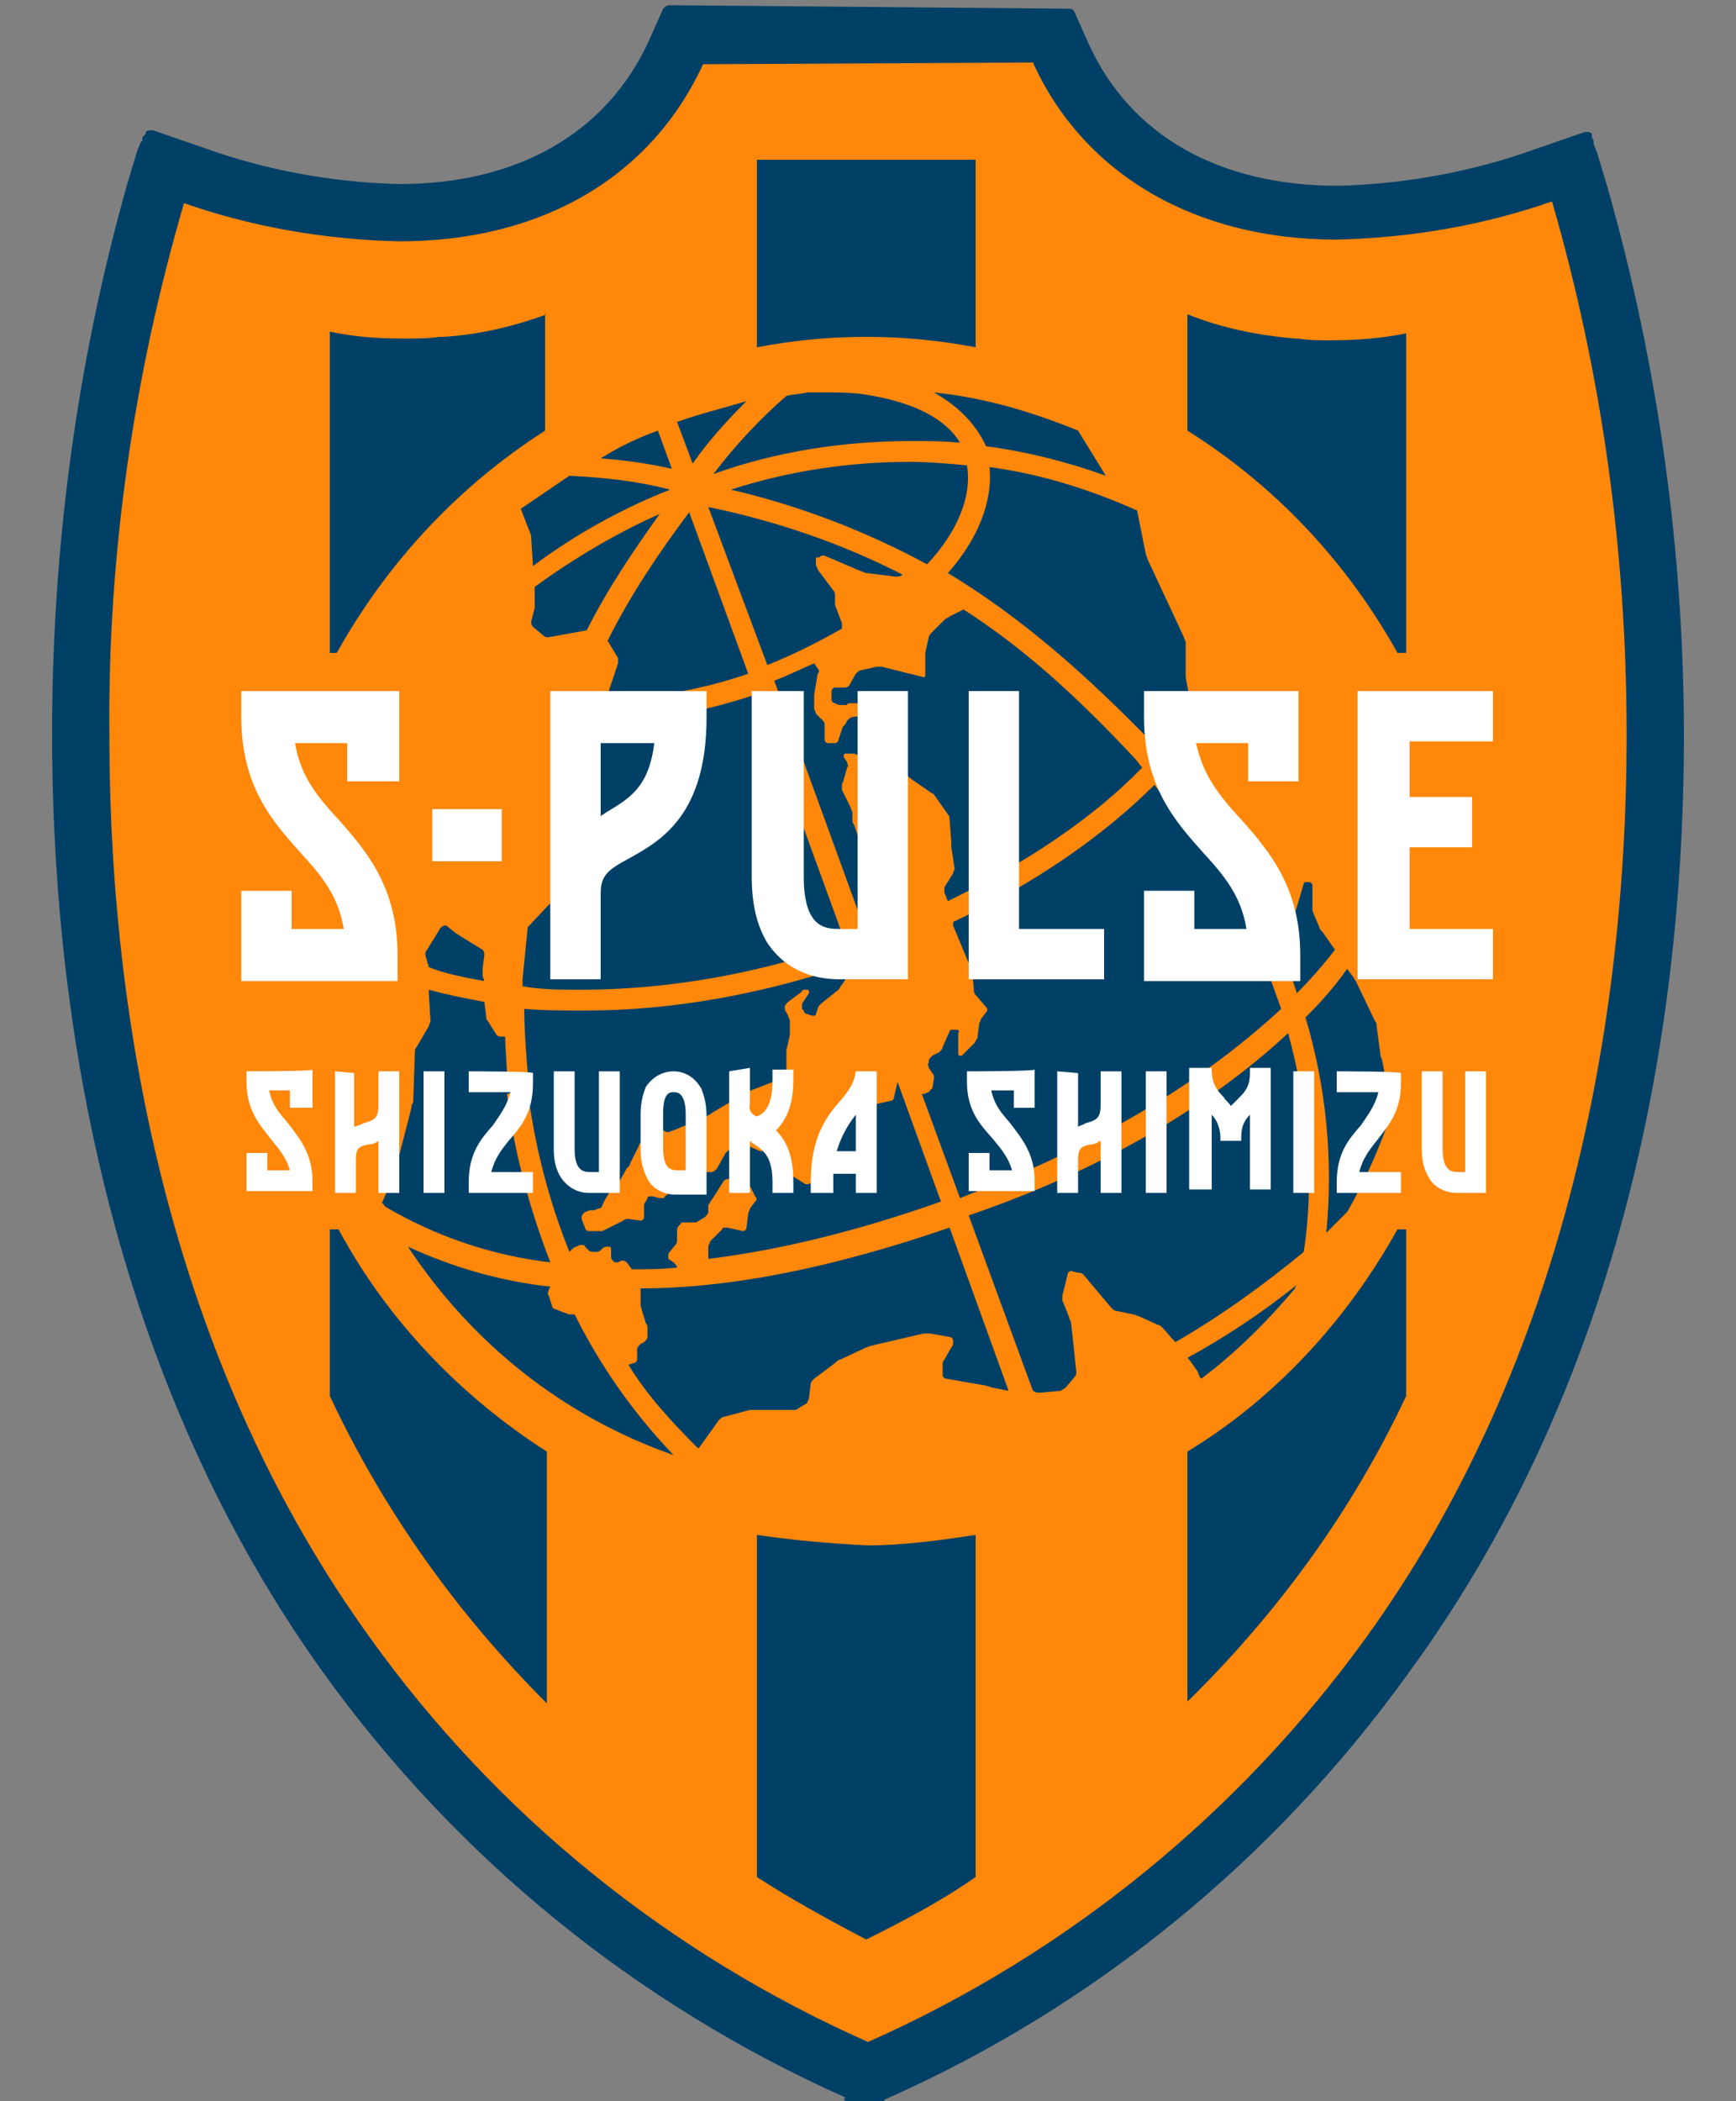 <?xml version="1.0" encoding="utf-8"?>
<!-- Generator: Adobe Illustrator 23.0.6, SVG Export Plug-In . SVG Version: 6.00 Build 0)  -->
<svg version="1.1" id="レイヤー_1" xmlns="http://www.w3.org/2000/svg" xmlns:xlink="http://www.w3.org/1999/xlink" x="0px"
	 y="0px" viewBox="0 0 100 121" style="enable-background:new 0 0 100 121;" xml:space="preserve">
<rect x="0" y="0" width="100" height="121" fill="#808080" stroke="none"/>
<style type="text/css">
	.st0{fill-rule:evenodd;clip-rule:evenodd;fill:#004067;}
	.st1{fill-rule:evenodd;clip-rule:evenodd;fill:#FF8709;}
	.st2{fill-rule:evenodd;clip-rule:evenodd;fill:#FFFFFF;}
</style>
<g>
	<path class="st0" d="M38.6,0.3c-0.2,0-0.3,0.1-0.4,0.2l-0.8,1.8C35,7.6,29.9,10.6,23,10.6c-3.9-0.1-7.7-0.8-11.3-2.1L8.8,7.5
		c-0.1,0-0.1,0-0.1,0c-0.1,0-0.2,0-0.3,0.1v0l0,0v0l0,0v0v0l0,0l0,0.1L8.2,7.9l0,0.2L8.1,8.2L7.9,8.7l-0.6,2C4.4,21,3,31.6,3,42.3
		c0,14.7,2.7,36,15.6,54c7.7,10.7,18,19.1,30.1,24.5l-0.1,0.1l0.1,0.1l0.1,0.1l0.1,0l0.1,0l0.1,0l0,0l0.1,0.1l0,0h0l0.1,0l0,0l0,0
		l0,0h0l0,0h0l0.1,0l0,0h0.1l0.1,0H50l0.1,0h0.1l0,0l0.1,0h0l0,0h0l0,0l0,0l0,0l0,0h0.1l0,0l0-0.1l0.1,0l0.1,0l0.1,0l0,0l0.2-0.1
		l0.1-0.1c12-5.3,22.4-13.8,30.1-24.5C94.3,78.4,97,57.1,97,42.4c0-10.7-1.5-21.4-4.4-31.6l-0.6-2l-0.2-0.5l0-0.2l-0.1-0.2l0-0.1
		l0-0.1v0v0V7.7v0v0v0c-0.1-0.1-0.2-0.1-0.3-0.1c0,0-0.1,0-0.1,0l-2.9,1c-3.6,1.3-7.5,2-11.3,2.1c-6.9,0-12-2.9-14.4-8.2l-0.8-1.8
		c-0.1-0.2-0.2-0.2-0.4-0.2L38.6,0.3L38.6,0.3z"/>
	<path class="st1" d="M40.5,3.7c-3,6.5-9.3,10.2-17.5,10.2c-4.2-0.1-8.4-0.8-12.4-2.2C7.7,21.6,6.2,32,6.3,42.3c0,18,4.1,36.9,15,52
		c7.3,10.2,17.2,18.2,28.7,23.3c11.5-5.1,21.4-13.2,28.7-23.3c10.9-15.1,15-34,15-52c0-10.4-1.4-20.7-4.3-30.7
		c-4,1.4-8.2,2.1-12.4,2.2c-8.2,0-14.6-3.8-17.5-10.2L40.5,3.7L40.5,3.7z M23.5,71.8c2.6,1.2,5.4,2,8.2,2.3l-0.1,0.2
		c0,0.1-0.1,0.2,0,0.3l0.2,0.6c0,0.1,0.1,0.2,0.2,0.2l0.5,0.2c0.1,0,0.2,0.1,0.3,0.1l0.3,0c1.5,3,3.4,5.7,5.7,8.1
		C32.5,81.6,27.2,77.4,23.5,71.8z M54.7,70.7l3.4,9.4l-1-0.2l-0.3-0.1l-2.3-0.4c-0.1,0-0.2-0.1-0.2-0.2v-0.6c0-0.1,0-0.2,0.1-0.3
		l0.4-0.7c0.1-0.1,0.1-0.2,0.1-0.3l0-0.1c0-0.1-0.1-0.2-0.2-0.2l-1.1-0.2c-0.1,0-0.1,0-0.2,0c-0.1,0-0.1,0-0.2,0l-3,0.7
		c-0.1,0-0.2,0.1-0.3,0.1l-1.5,0.7c-0.1,0-0.2,0.1-0.3,0.2l-1.2,0.9c-0.1,0.1-0.2,0.2-0.2,0.3l-0.1,0.8c0,0.1-0.1,0.2-0.1,0.3
		L46,81.1c-0.1,0.1-0.2,0.1-0.3,0.1l-2.1,0c-0.1,0-0.2,0-0.4,0l-1.5,0.4c-0.1,0-0.2,0.1-0.3,0.2l-1,1.4c-0.1,0.1-0.1,0.2-0.2,0.2
		c-1.5-1.5-2.9-3-4-4.8l0.3-0.1c0.1,0,0.2-0.1,0.2-0.2l0-0.6c0-0.1,0.1-0.2,0.2-0.3l0.2-0.1c0.1-0.1,0.2-0.2,0.2-0.3l0-0.5
		c0-0.1,0-0.2-0.1-0.3l-0.3-1c0-0.1,0-0.2,0-0.3l0-0.7C42.1,74.2,48,73,54.7,70.7z M74.2,59.5c1.2,4.4,1.5,8.7,0.9,12.6h0
		c-2.3,1.9-4.8,3.7-7.4,5.2l-0.7-0.8c-0.1-0.1-0.2-0.2-0.3-0.2l-1.1-0.5c-0.1,0-0.2-0.1-0.3-0.1l-1-0.2c-0.1,0-0.2-0.1-0.3-0.2
		l-1.6-1.9c-0.1-0.1-0.2-0.1-0.3-0.1l-0.4-0.1c-0.1,0-0.2,0.1-0.2,0.2l-0.3,1.2c0,0.1,0,0.2,0,0.3l0.4,1c0,0.1,0.1,0.2,0.1,0.3
		l0.3,2.8c0,0.1,0,0.2-0.1,0.3l-0.5,0.6c-0.1,0.1-0.2,0.1-0.3,0.2l-1.1,0.1h-0.3l-0.2-0.1l-3.7-10.1C63.4,67.4,69.7,63.7,74.2,59.5z
		 M74.7,74L74.7,74c0,0-0.1,0.1-0.1,0.2c-1.6,1.9-3.4,3.7-5.4,5.2l-0.1-0.1C69.1,79.2,69,79.1,69,79l-0.5-0.7l-0.1-0.1
		C70.6,77,72.7,75.6,74.7,74z M49.1,55.5l0.1,0.2l-0.7,1c-0.1,0.1-0.1,0.2-0.2,0.3l-1,0.8c-0.1,0.1-0.2,0.2-0.2,0.3L47,58.4
		c0,0.1-0.1,0.1-0.2,0.1c0,0,0,0,0,0l-0.3-0.1c-0.1,0-0.2-0.1-0.2-0.2l-0.1-0.1c0-0.1,0-0.2,0-0.3l0.4-0.6c0-0.1,0-0.2-0.1-0.2
		c0,0,0,0-0.1,0c-0.1,0-0.2,0-0.2,0.1l-0.8,0.6c-0.1,0.1-0.2,0.2-0.2,0.3v0c0,0.1,0,0.2,0.1,0.3l0.1,0.2c0,0.1,0.1,0.2,0.1,0.3
		l0,0.5c0,0.1,0,0.2,0,0.3l-0.2,0.9c0,0.1,0,0.2,0,0.3v0.7c0,0.1,0,0.2-0.1,0.3l-0.1,0.2c-0.1,0.1-0.1,0.2-0.3,0.2L43,62.9
		c-0.1,0-0.2,0.1-0.3,0.2L41,64.1c-0.1,0.1-0.2,0.1-0.3,0.2l-1.9,0.8c-0.1,0-0.2,0.1-0.3,0.1c0,0-0.1,0-0.1,0L38,65
		c-0.1,0-0.2,0-0.3,0.1L37,65.7c-0.1,0.1-0.2,0.2-0.2,0.3l-0.5,1c0,0.1-0.1,0.2-0.2,0.3L35.7,68c-0.1,0.1-0.1,0.2-0.2,0.3l-0.4,0.4
		c-0.1,0.1-0.1,0.2-0.2,0.3l-0.2,0.4c0,0.1-0.1,0.2-0.2,0.2c-0.1,0-0.2,0.1-0.3,0.1H34c-0.1,0-0.2,0.1-0.3,0.1l-0.1,0.1
		c-0.1,0.1-0.1,0.2-0.1,0.3l0.2,0.5c0,0.1,0.1,0.2,0.2,0.2l0.5,0c0.1,0,0.2,0,0.3,0l1.2-0.6c0.1-0.1,0.2-0.1,0.3-0.1l0.7,0.1
		c0.1,0,0.2-0.1,0.2-0.2l0-0.6c0-0.1,0-0.2,0.1-0.3l0.1-0.2c0-0.1,0.1-0.1,0.2-0.1c0,0,0,0,0.1,0l0.4,0.1c0,0,0.1,0,0.1,0
		c0.1,0,0.2,0,0.2-0.1l1.8-1.3c0.1-0.1,0.2-0.1,0.3-0.1H41c0.1,0,0.2-0.1,0.3-0.2l0.5-0.9c0.1-0.1,0.2-0.2,0.3-0.2l0.6-0.2
		c0.1,0,0.1,0,0.2,0s0.1,0,0.2,0l0.7,0.3c0.1,0,0.2,0,0.3,0l0.3,0c0.1,0,0.2-0.1,0.4-0.1c0.1,0,0.2,0.1,0.2,0.2v0.1
		c0,0.1,0,0.2,0.1,0.3l0.3,0.7c0,0.1,0.1,0.2,0.2,0.2l0.8,0.5c0,0,0.1,0,0.1,0c0.1,0,0.1,0,0.2-0.1l0.6-0.4c0.1-0.1,0.2-0.2,0.2-0.3
		l0.5-2c0-0.1,0.1-0.2,0.1-0.3l0.6-1.2c0-0.1,0.1-0.2,0.2-0.2l1.2-0.1c0.1,0,0.3,0,0.3,0l0.9-0.2c0.1,0,0.2-0.1,0.2-0.2l0.2-0.9
		l2.5,6.9c-4.8,1.7-9.3,2.8-13.4,3.3l0-0.7c0-0.1,0.1-0.2,0.1-0.3l0.7-0.7c0-0.1,0.1-0.1,0.2-0.1c0,0,0.1,0,0.1,0l0.9,0.2
		c0,0,0,0,0,0c0.1,0,0.2-0.1,0.2-0.2l0.1-0.8c0-0.1,0.1-0.2,0.1-0.3l0.3-0.4c0.1-0.1,0.1-0.2,0-0.3l-0.4-0.8c0-0.1-0.2-0.2-0.3-0.2
		h-0.8c-0.1,0-0.2,0-0.3,0.1L41,69.1c-0.1,0.1-0.1,0.2-0.2,0.3l0,0.4c0,0.1-0.1,0.2-0.2,0.3l-0.5,0.3c0,0-0.1,0-0.2,0
		c-0.1,0-0.1,0-0.2,0l-0.2,0c0,0-0.1,0-0.1,0c-0.1,0-0.2,0-0.2,0.1l-0.1,0.1c-0.1,0.1-0.1,0.2-0.1,0.3l0,0.5c0,0.1,0,0.2-0.1,0.3
		l-0.4,0.5c0,0.1,0,0.2,0,0.3l0.3,0.2c0.1,0.1,0.2,0.2,0.2,0.3v0c-0.9,0.1-1.7,0.1-2.6,0.1l-0.3-0.4c0,0-0.1-0.1-0.2-0.1
		c0,0-0.1,0-0.1,0l-0.2,0.1c0,0-0.1,0-0.1,0c-0.1,0-0.1,0-0.2-0.1l0,0c-0.1-0.1-0.1-0.2-0.1-0.3l0-0.3c0-0.1,0-0.2-0.1-0.2
		c0,0,0,0,0,0h-0.1c-0.1,0-0.2,0-0.3,0.1l-0.1,0.1c-0.1,0.1-0.2,0.1-0.3,0.1l-0.1,0c-0.1,0-0.2,0-0.3-0.1l-0.2-0.2
		c0-0.1-0.1-0.1-0.2-0.1c0,0-0.1,0-0.1,0l-0.2,0.1c-0.1,0-0.2,0.1-0.3,0.2l-0.1,0.1c-1.2-3-2-6.1-2.4-9.3l-1.2,0.2
		c0.4,3.3,1.3,6.6,2.5,9.7c-3.4-0.4-6.6-1.5-9.5-3.2c-0.1-0.1-0.1-0.2-0.2-0.2l0.7-1.7c0-0.1,0.1-0.2,0.1-0.3l0.9-3.5
		c0-0.1,0-0.2,0.1-0.3l0.1-2.9c0-0.1,0-0.2,0.1-0.3l0.7-1.2c0-0.1,0.1-0.2,0.1-0.3l-0.1-1.6c0,0,0-0.1,0-0.2
		c1.1,0.3,2.1,0.5,3.2,0.7L28,58.5c0,0.1,0,0.2,0.1,0.3l0.5,0.8c0.1,0.1,0.2,0.1,0.3,0.1l0.2,0c0,0.7,0.1,1.5,0.1,2.2l1.2-0.1
		c-0.1-1.2-0.2-2.5-0.2-3.7c1.1,0.1,2.3,0.1,3.5,0.1C38.9,58.2,44.1,57.2,49.1,55.5z M77.6,55.8l0.3,0.4c0.1,0.1,0.1,0.2,0.2,0.3
		l1.1,2.3c0.1,0.1,0.1,0.2,0.1,0.3l0.2,1.5c0,0.1,0,0.2,0.1,0.4l0.6,3c-0.7,2-1.5,3.9-2.6,5.8c-0.4,0.4-0.8,0.8-1.2,1.2
		c0.4-4.2,0-8.4-1.2-12.4C76.1,57.7,76.9,56.8,77.6,55.8z M68.9,42.4L68.9,42.4c0,0.2,0,0.3,0,0.4v2c0,0.1,0,0.2,0.1,0.3l1.3,2
		c0.1,0.1,0.2,0.2,0.2,0.3l1.8,1.5c0.1,0.1,0.2,0.2,0.2,0.3l1.8,3.7c0,0,0.1,0.1,0.1,0.1c0,0,0.1,0,0.1-0.1l0.6-2
		c0-0.1,0.1-0.1,0.2-0.1c0,0,0,0,0,0l0.1,0c0.1,0,0.2,0.1,0.2,0.2l0,1.3c0,0.1,0,0.2,0.1,0.4l0.3,0.7c0,0.1,0.1,0.2,0.2,0.3l0.7,1
		c-0.7,0.9-1.4,1.7-2.2,2.5c-0.3-1-0.7-2-1.1-3l-1.1,0.5c0.5,1.1,0.9,2.3,1.3,3.4c-2.8,2.6-6.3,5.1-10.5,7.3v-0.1l-1.5,0.5v0.4
		c-2,1-4.2,1.9-6.5,2.8l-2.2-6l0.1,0c0.1,0,0.2-0.1,0.3-0.1c0.1-0.1,0.1-0.2,0.2-0.2l0.1-0.6c0-0.1,0-0.2-0.1-0.3l-0.2-0.3
		c0-0.1-0.1-0.2,0-0.3l0-0.1c0-0.1,0.1-0.2,0.2-0.3l0.4-0.2c0.1-0.1,0.2-0.2,0.2-0.3l0.4-0.9c0-0.1,0.1-0.1,0.2-0.1l0.2,0
		c0.1,0,0.2,0.1,0.1,0.2l0,0.4c0,0.1,0,0.2,0,0.3l0,0.5c0,0,0,0.1,0.1,0.1c0,0,0,0,0.1,0l0.7-0.7c0.1-0.1,0.1-0.2,0.2-0.3l0.1-0.8
		c0-0.1,0.1-0.2,0.1-0.3l0.3-0.4c0.1-0.1,0.1-0.2,0-0.3l-0.6-0.7c-0.1-0.1-0.1-0.2-0.1-0.3l-0.1-1c0-0.1,0-0.3-0.1-0.3l-1-2.4l0-0.2
		c4.7-2.2,8.7-5,11.6-7.9c0.3,0.4,0.6,0.8,0.9,1.1l0.9-0.7c-0.3-0.5-0.7-0.9-1.1-1.3C68,43.6,68.5,43,68.9,42.4z M43.5,40l5.2,14.3
		c-5,1.8-10.3,2.7-15.2,2.7c-1.2,0-2.3,0-3.4-0.2c0-0.1,0-0.3,0-0.4c0.1-1,0.2-2,0.3-3l1.5-1.6c0.1-0.1,0.1-0.2,0.1-0.3l0.1-1.3
		c0-0.1,0-0.2,0-0.4l0.4-2.1c0-0.1,0-0.3,0-0.4l0.5-4.6c0-0.1,0.1-0.2,0.2-0.3l0.7-0.7h0.5C37.6,41.5,40.6,41,43.5,40z M25.6,53.3
		c0,0,0.1,0,0.1,0l0.5,0.4c0.1,0.1,0.2,0.1,0.3,0.2l1.3,0.8c0.1,0.1,0.1,0.2,0.1,0.3l-0.1,0.8c0,0.1,0,0.2,0,0.4l0.1,0.3
		c-1.1-0.2-2.2-0.4-3.2-0.8L24.5,55c0-0.1,0-0.2,0.1-0.3l0.8-1.3C25.5,53.4,25.5,53.3,25.6,53.3z M55.5,35.1
		c3.6,2.3,6.7,5.2,9.8,8.5c0.2,0.2,0.3,0.4,0.5,0.6c-2.8,2.9-6.7,5.5-11.2,7.7l-0.2-0.5c0-0.1,0-0.2,0-0.3l0.5-0.8
		c0-0.1,0.1-0.2,0.1-0.3l0,0.1l-0.2-1.3c0-0.1,0-0.2,0-0.3l-0.1-1.3c0-0.1,0-0.2-0.1-0.3l-0.7-1c-0.1-0.1-0.1-0.2-0.2-0.2l-1.3-0.9
		c-0.1-0.1-0.2-0.2-0.2-0.2L51,42.4c0-0.1-0.2-0.2-0.3-0.2h-0.7c-0.1,0-0.2,0.1-0.2,0.2l0,0.5c0,0.1,0.1,0.1,0.1,0.1c0,0,0,0,0.1,0
		l0.4-0.2c0,0,0,0,0.1,0c0.1,0,0.1,0.1,0.2,0.1l0.1,0.6c0,0.1,0,0.2-0.1,0.2l-0.6,0.3c0,0-0.1,0-0.1,0c-0.1,0-0.1,0-0.2-0.1
		l-0.4-0.4c-0.1-0.1-0.2-0.1-0.3-0.1l-0.4,0c-0.1,0-0.1,0.1-0.1,0.2l0.2,0.3c0,0.1,0.1,0.2,0,0.3l-0.2,0.7c0,0.1-0.1,0.2-0.1,0.3
		l0,0c0,0.1,0,0.2,0,0.3l0.5,1c0,0.1,0.1,0.2,0.1,0.3l0,0.4c0,0.1,0,0.2,0.1,0.3l0.2,0.6c0,0.1,0.1,0.2,0.2,0.2l0.4,0.2
		c0.1,0,0.2,0.1,0.2,0.2l0.1,1.1c0,0.1,0,0.2,0,0.4l-0.1,1.3c0,0.1,0,0.3,0,0.4v0.8c0,0.1,0,0.2-0.1,0.3l-0.3,0.5l-5.2-14.3
		c0.8-0.3,1.6-0.7,2.3-1l0.2,0.3c0.1,0.1,0.1,0.2,0,0.3L46.9,40c0,0.1,0,0.2,0,0.3l0,0.5c0,0.1,0.1,0.2,0.1,0.3l0.4,0.4
		c0.1,0.1,0.1,0.2,0.1,0.3l0,0.8c0,0.1,0.1,0.2,0.2,0.2h0.4c0.1,0,0.2-0.1,0.2-0.2l0.2-0.6c0-0.1,0.1-0.2,0.2-0.3l0.1-0.2
		c0.1-0.1,0.2-0.2,0.3-0.2l0.6-0.1c0.1,0,0.1-0.1,0.1-0.2l-0.1-0.3c0-0.1-0.1-0.2-0.3-0.2l-0.3,0c0,0-0.1,0-0.1,0
		c-0.1,0-0.2,0-0.2,0.1l-0.1,0c-0.1,0-0.1,0-0.2,0s-0.1,0-0.2,0l-0.2-0.1c-0.1,0-0.2-0.1-0.2-0.2l0-0.5c0-0.1,0.1-0.2,0.2-0.2h0.5
		c0.1,0,0.2,0,0.3-0.1l0.4-0.7c0.1-0.1,0.2-0.2,0.3-0.2l0.9-0.2c0.1,0,0.2,0,0.3,0l2.4,0.6c0,0,0,0,0,0c0.1,0,0.1-0.1,0.1-0.1
		L53.3,38c0-0.1,0-0.2,0-0.4l0.2-0.9c0-0.1,0.1-0.2,0.2-0.3l0.7-0.7c0.1-0.1,0.2-0.1,0.3-0.2L55.5,35.1z M57,26.9
		c3,0.4,5.8,1.3,8.5,2.5l0.5,2.5c0,0.1,0.1,0.2,0.1,0.3l2.1,4.5c0,0.1,0.1,0.2,0.1,0.3v1.7c0,0.1,0,0.2,0,0.3l0.3,1.6
		c-0.6,0.9-1.2,1.8-1.9,2.6c-0.1-0.2-0.3-0.3-0.4-0.5c-3.7-3.8-7.4-7.1-11.7-9.7C56.3,31.1,57.2,28.9,57,26.9z M39.7,29.5l3.4,9.3
		c-2.6,0.9-5.4,1.4-8.2,1.5l0.7-2.1c0-0.1,0-0.2,0-0.3L35,36.9C36.3,34.3,37.9,31.9,39.7,29.5z M40.8,29.2c3.9,0.8,7.7,2.1,11.2,3.9
		h0l-0.2,0.1c-0.1,0-0.2,0-0.2,0c0,0-0.1,0-0.1,0l-1.6-0.2c-0.1,0-0.2-0.1-0.3-0.1l-2.1-0.9c0,0,0,0-0.1,0c-0.1,0-0.1,0-0.2,0.1
		L47,32.1c0,0.1,0,0.2,0,0.3v0.1c0,0.1,0.1,0.2,0.1,0.3l0.9,1.2c0.1,0.1,0.1,0.2,0.1,0.3l0,0.4c0,0.1,0,0.2,0.1,0.4l0.3,0.8
		c0,0.1,0,0.2,0,0.3v0c-1.4,0.8-2.8,1.5-4.3,2.1L40.8,29.2z M38,29.6L38,29.6c-1.5,2.1-3,4.3-4.2,6.7l-2.2,0.4c-0.1,0-0.2,0-0.3-0.1
		l-0.6-0.5c-0.1-0.1-0.1-0.2-0.1-0.3l0.2-0.8c0-0.1,0-0.2,0-0.4l0-0.1l0-0.7C33,32.2,35.5,30.7,38,29.6z M32.8,27.4
		c2,0.1,3.9,0.3,5.8,0.8c-2.8,1.1-5.5,2.6-7.9,4.4L30.6,31c0-0.1,0-0.2-0.1-0.4l-0.5-1.3C30.9,28.7,31.9,28,32.8,27.4z M52.4,26.6
		c1.1,0,2.2,0.1,3.3,0.2c0.3,1.7-0.5,3.8-2.3,5.7c-3.5-1.9-7.4-3.4-11.3-4.3C45.5,27.1,49,26.6,52.4,26.6z M53.8,22.6L53.8,22.6
		c2.9,0.3,5.6,1.1,8.3,2.2l1.6,2.6c-2.2-0.8-4.6-1.4-6.9-1.7C56.2,24.4,55.2,23.4,53.8,22.6z M47.5,22.6c0.7,0,1.5,0,2.2,0.1
		c2.7,0.4,4.7,1.3,5.6,2.8c-0.9-0.1-1.9-0.1-2.8-0.1c-3.9,0-7.8,0.6-11.4,1.9c1.2-1.6,2.7-3.2,4.2-4.5c0.4-0.1,0.8-0.1,1.2-0.2
		C46.8,22.6,47.1,22.6,47.5,22.6z M37.9,24.8l0.8,2.2c-1.3-0.3-2.7-0.5-4.1-0.6C35.7,25.7,36.8,25.2,37.9,24.8z M43,23.1L43,23.1
		c-1.1,1.1-2.2,2.3-3.1,3.6l-0.9-2.4C40.4,23.8,41.7,23.5,43,23.1z M89.3,11.7L89.3,11.7C89.4,11.7,89.4,11.7,89.3,11.7L89.3,11.7z"
		/>
	<path class="st0" d="M43.6,88.4v19.7c2,1.3,4.2,2.5,6.3,3.6c2.2-1.1,4.3-2.2,6.3-3.6V88.4C54.2,88.7,52.1,89,50,89
		C47.8,88.9,45.7,88.7,43.6,88.4z M80.5,70.8c-2.9,5.2-7,9.7-12.1,12.8h0v14.4C73.6,92.9,77.9,87,81,80.4v-9.6H80.5z M19,70.8v9.6
		c3.1,6.6,7.3,12.5,12.5,17.7V83.6c-5-3.2-9.2-7.6-12-12.8H19z M68.4,18.1v6.7c5.1,3.2,9.2,7.6,12.1,12.8H81V19.2v0
		c-1.5,0.3-2.9,0.4-4.4,0.4c-0.6,0-1.2,0-1.8-0.1l-0.2,0C72.4,19.3,70.4,18.9,68.4,18.1z M31.5,18.1c-1.9,0.7-4,1.2-6,1.3h-0.2
		c-0.6,0.1-1.3,0.1-2,0.1c-1.5,0-2.9-0.1-4.3-0.4v0v18.5h0.4c2.9-5.2,7-9.6,12-12.8V18.1z M43.6,9.2V20c2.1-0.4,4.2-0.6,6.3-0.6
		c2.1,0,4.2,0.2,6.3,0.6V9.2H43.6z"/>
	<path class="st2" d="M65.9,39.8v1.5c0,4,1.8,6,3.4,7.8c1.2,1.3,2.2,2.5,2.5,4.4h-3v-2.2h-2.9v5.2h9v-1.5c0-3.9-1.8-6-3.4-7.8
		c-1.2-1.3-2.2-2.5-2.6-4.4h3V45h2.9v-5.2L65.9,39.8L65.9,39.8z"/>
	<polygon class="st2" points="78.2,39.8 78.2,56.4 86,56.4 86,53.5 81.2,53.5 81.2,48.8 84.8,48.8 84.8,45.9 81.2,45.9 81.2,42.7 
		86,42.7 86,39.8 	"/>
	<path class="st2" d="M13.9,39.8v1.5c0,4,1.8,6,3.4,7.8c1.2,1.3,2.2,2.5,2.5,4.4h-3v-2.2h-2.9v5.2h9v-1.5c0-3.9-1.8-6-3.4-7.8
		c-1.2-1.3-2.2-2.5-2.5-4.4h3V45h3v-5.2L13.9,39.8L13.9,39.8z"/>
	<rect x="24.9" y="46.6" class="st2" width="4" height="3"/>
	<polygon class="st2" points="55.8,39.8 55.8,56.4 63.6,56.4 63.6,53.5 58.7,53.5 58.7,39.8 	"/>
	<path class="st2" d="M43.3,39.8v10.6c0,1.7,0.3,2.9,0.9,3.9c0.6,0.9,1.8,2.1,4.2,2.1h3.9V39.8h-2.9v13.7h-1c-0.8,0-2.1,0-2.1-3
		V39.8H43.3z"/>
	<path class="st2" d="M31.7,39.8v16.6h2.9v-4.9c0-1.1,0.4-1.4,1.7-2.1c1.8-1,4.4-2.5,4.4-8.1v-1.5C40.6,39.8,31.7,39.8,31.7,39.8z
		 M37.7,42.7c-0.3,2.7-1.5,3.3-2.8,4.1L34.6,47v-4.2H37.7z"/>
	<path class="st2" d="M49.3,61.7c-0.1,0.7-0.4,1.1-0.9,1.7c-0.8,0.9-1.7,2.1-1.7,4.7v0.6H48V68v-0.4h1.3v1.1h1.2v-7L49.3,61.7
		L49.3,61.7z M49.3,64.2v2.1h-1.1C48.4,65.6,48.8,64.8,49.3,64.2z"/>
	<path class="st2" d="M42,61.7v7h1.2v-3l0.1,0.1c0.6,0.4,1.2,0.7,1.2,2.3v0.6h1.2V68c0-1.6-0.5-2.4-1-2.9c0.5-0.5,1-1.3,1-2.9v-0.6
		h-1.2v0.6c0,1.4-0.4,1.9-0.9,2.1c-0.3-0.1-0.5-0.4-0.4-0.7v-2.1L42,61.7L42,61.7z"/>
	<rect x="24.4" y="61.7" class="st2" width="1.2" height="7"/>
	<path class="st2" d="M19.3,61.7v7h1.2v-1.9c0-0.7,0.2-0.8,0.8-0.9c0.2,0,0.4-0.1,0.5-0.2v3h1.2v-7h-1.2v1.9c0,0.8-0.2,0.9-0.9,1.1
		c-0.1,0.1-0.3,0.1-0.5,0.2v-3.1L19.3,61.7L19.3,61.7z"/>
	<path class="st2" d="M14.2,61.7v0.6c0,1.7,0.8,2.5,1.4,3.3c0.5,0.6,0.9,1.1,1.1,1.8h-1.3v-1h-1.2v2.2H18v-0.6
		c0-1.6-0.8-2.5-1.4-3.3c-0.5-0.6-0.9-1-1.1-1.9h1.2v1H18v-2.2C18,61.7,14.2,61.7,14.2,61.7z"/>
	<path class="st2" d="M31.9,61.7v4.5c0,0.6,0.1,1.1,0.4,1.6c0.4,0.6,1,0.9,1.6,0.9c0,0,0.1,0,0.1,0h1.7v-7h-1.2v5.8H34
		c-0.3,0-0.9,0-0.9-1.3v-4.5L31.9,61.7L31.9,61.7z"/>
	<path class="st2" d="M38.8,61.7c-0.6,0-1.2,0.3-1.6,0.9c-0.2,0.5-0.3,1-0.3,1.6v2c0,0.6,0.1,1.1,0.4,1.7c0.3,0.6,1,0.9,1.6,0.9
		c0,0,0.1,0,0.1,0h1.7v-4.5c0-0.6-0.1-1.1-0.3-1.6h0C40,62,39.4,61.7,38.8,61.7z M38.8,62.9c0.2,0,0.7,0,0.7,1.3l0,3.2h-0.4
		c-0.4,0-0.9,0-0.9-1.3v-2C38.2,62.9,38.6,62.9,38.8,62.9z"/>
	<path class="st2" d="M27,61.7v1.2h2.4c-0.2,0.8-0.6,1.3-1,1.9c-0.7,0.8-1.4,1.6-1.4,3.3v0.6h3.7v-1.2h-2.4c0.2-0.8,0.6-1.3,1-1.8
		c0.7-0.8,1.4-1.6,1.4-3.3v-0.6C30.7,61.7,27,61.7,27,61.7z"/>
	<rect x="66" y="61.7" class="st2" width="1.2" height="7"/>
	<path class="st2" d="M60.9,61.7v7h1.2v-1.9c0-0.7,0.2-0.8,0.8-0.9c0.2,0,0.3-0.1,0.5-0.2v3h1.2v-7h-1.2v1.9c0,0.8-0.2,0.9-0.9,1.1
		c-0.1,0.1-0.3,0.1-0.4,0.2v-3.1L60.9,61.7L60.9,61.7z"/>
	<path class="st2" d="M55.7,61.7l0,0.6c0,1.7,0.8,2.5,1.5,3.3c0.5,0.6,0.9,1.1,1.1,1.8h-1.3v-1h-1.2v2.2h3.8v-0.6
		c0-1.6-0.8-2.5-1.4-3.3c-0.5-0.6-0.9-1-1.1-1.9h1.3v1h1.2v-2.2C59.5,61.7,55.7,61.7,55.7,61.7z"/>
	<rect x="74.5" y="61.7" class="st2" width="1.2" height="7"/>
	<path class="st2" d="M81.9,61.7v4.5c0,0.6,0.1,1.1,0.4,1.6c0.3,0.6,1,0.9,1.6,0.9c0,0,0.1,0,0.1,0h1.6v-7h-1.2l0,5.8h-0.4
		c-0.3,0-0.9,0-0.9-1.3v-4.5L81.9,61.7L81.9,61.7z"/>
	<path class="st2" d="M77,61.7v1.2h2.4c-0.2,0.8-0.6,1.3-1,1.9c-0.7,0.8-1.4,1.6-1.4,3.3v0.6h3.7v-1.2h-2.4c0.2-0.8,0.6-1.3,1-1.8
		c0.6-0.8,1.4-1.6,1.4-3.3v-0.6C80.7,61.7,77,61.7,77,61.7z"/>
	<path class="st2" d="M72,61.7v0.1c0,0.8-0.3,1.1-0.7,1.5c-0.1,0.1-0.3,0.3-0.4,0.4c-0.1-0.2-0.3-0.3-0.4-0.5
		c-0.4-0.4-0.7-0.8-0.7-1.6v-0.1h-1.3v7h1.3v-4.3c0.3,0.3,0.5,0.8,0.5,1.3v0.2h1.2v-0.2c0-0.5,0.1-0.9,0.5-1.3v4.3h1.2v-7H72z"/>
</g>
</svg>
